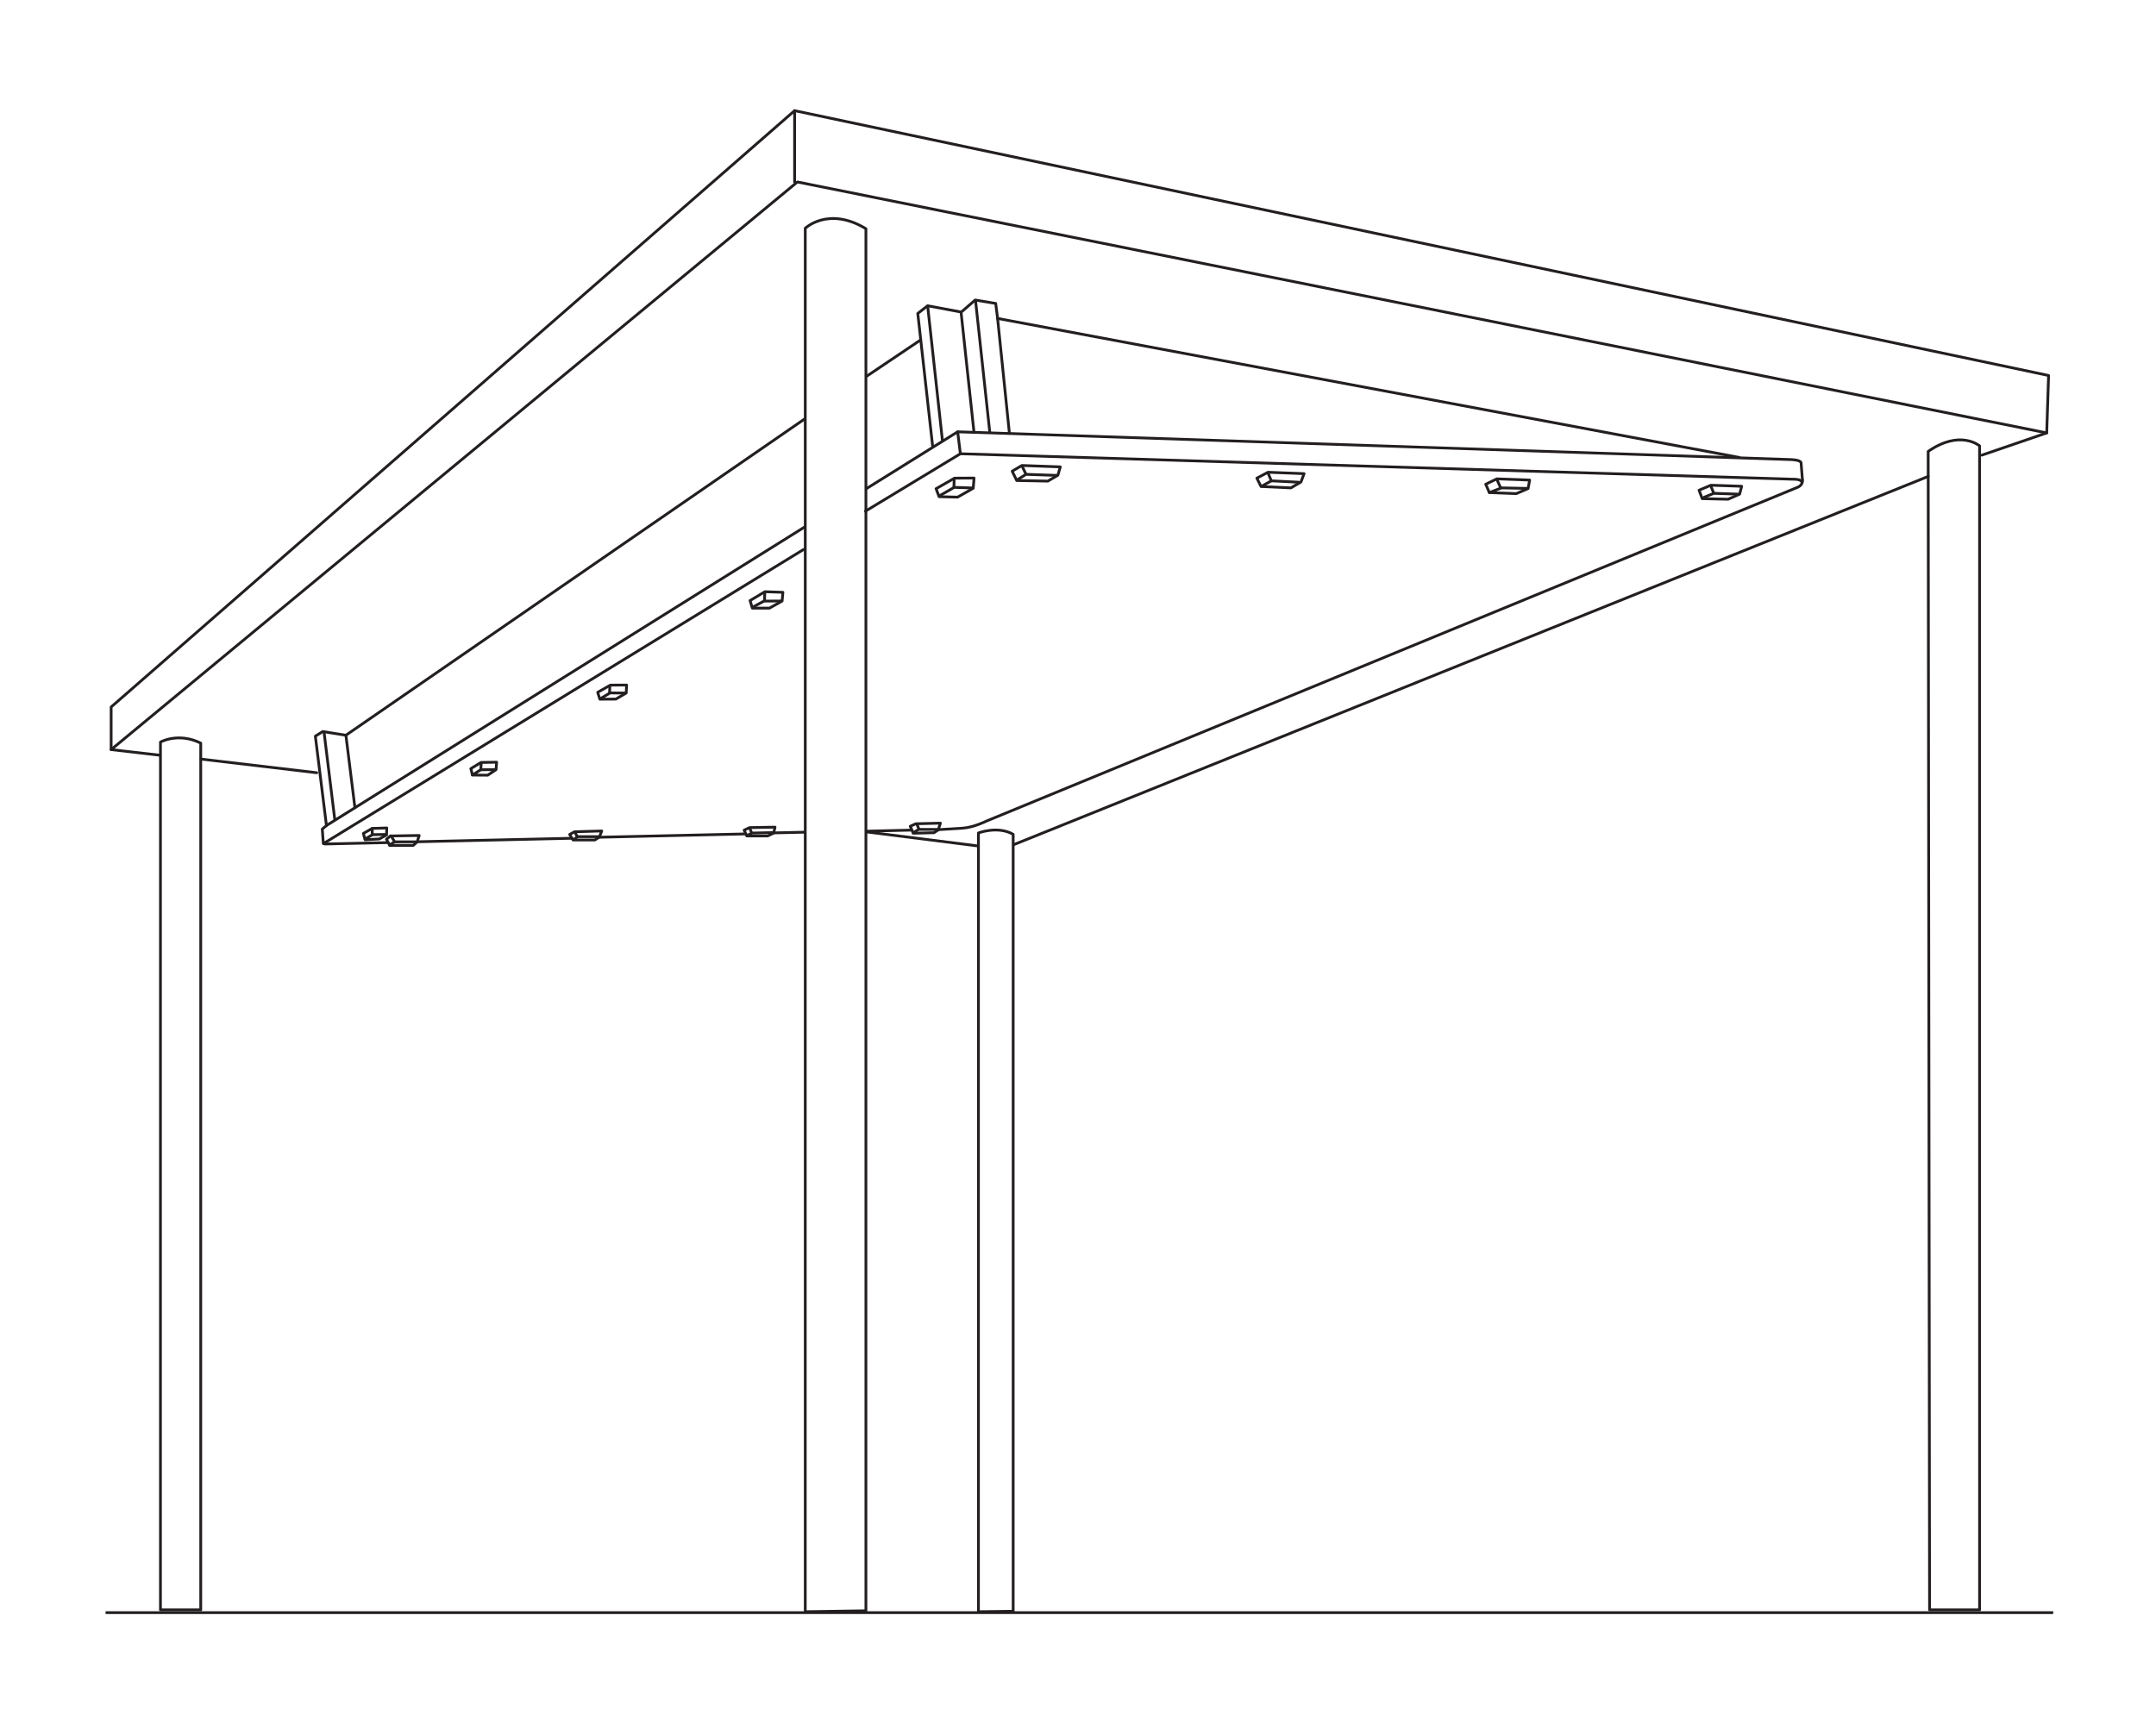 <?xml version="1.0" encoding="utf-8"?>
<!-- Generator: Adobe Illustrator 16.0.3, SVG Export Plug-In . SVG Version: 6.00 Build 0)  -->
<!DOCTYPE svg PUBLIC "-//W3C//DTD SVG 1.1//EN" "http://www.w3.org/Graphics/SVG/1.1/DTD/svg11.dtd">
<svg version="1.1" id="ecopet-the-underlay-montaz" xmlns:x="http://ns.adobe.com/Extensibility/1.0/" xmlns:i="http://ns.adobe.com/AdobeIllustrator/10.0/" xmlns:graph="http://ns.adobe.com/Graphs/1.0/"
	 xmlns="http://www.w3.org/2000/svg" xmlns:xlink="http://www.w3.org/1999/xlink" xmlns:a="http://ns.adobe.com/AdobeSVGViewerExtensions/3.0/"
	 x="0px" y="0px" width="388px" height="310px" viewBox="0 0 388 310" style="enable-background:new 0 0 388 310;"
	 xml:space="preserve">
<style type="text/css">
<![CDATA[
	.st0{fill:none;stroke:#231F20;stroke-width:0.5;stroke-linecap:round;stroke-linejoin:round;stroke-miterlimit:10;}
	.st1{fill:none;stroke:#231F20;stroke-width:0.5;stroke-miterlimit:10;}
]]>
</style>
<polyline class="st0" points="28.667,135.917 20,134.917 20,127.25 143,19.917 368.667,67.583 368.333,77.917 356.667,81.917 "/>
<path class="st0" d="M28.875,289.75V133.563c0,0,3.188-1.813,7.25,0.188c0,3.625,0,156,0,156H28.875z"/>
<line class="st0" x1="36.188" y1="136.625" x2="57" y2="139.083"/>
<polyline class="st0" points="20,134.917 143.5,32.75 368.333,77.917 "/>
<line class="st0" x1="143" y1="19.917" x2="143" y2="32.75"/>
<path class="st0" d="M144.917,290.083v-249c0,0,4.167-4,10.917,0.083c0,6.083,0,248.75,0,248.75L144.917,290.083z"/>
<path class="st0" d="M144.917,289.917"/>
<path class="st0" d="M182.333,290l-6.25,0.083V149.917c0,0,3.5-1.333,6.25,0.25C182.333,153.5,182.333,290,182.333,290z"/>
<path class="st0" d="M347.25,289.75h9V80.25c0,0-3.5-3-9.25,1C347,85.75,347.25,289.75,347.25,289.75z"/>
<line class="st0" x1="347" y1="85.75" x2="182.5" y2="152"/>
<line class="st0" x1="156.083" y1="149.75" x2="175.917" y2="152.25"/>
<polyline class="st0" points="144.667,75.5 62.25,132.333 58.083,131.667 56.75,132.5 58.75,148.583 58,149.219 58.188,151.844 
	144.583,98.917 "/>
<line class="st0" x1="144.833" y1="94.833" x2="58.75" y2="148.583"/>
<line class="st0" x1="62.25" y1="132.333" x2="63.875" y2="145.375"/>
<line class="st0" x1="58.313" y1="131.75" x2="60.25" y2="147.5"/>
<polygon class="st0" points="65.396,150 66.962,149.114 66.979,149.104 69.604,149.021 69.563,150.188 67.042,150.229 
	65.667,151.042 "/>
<line class="st0" x1="67" y1="150.146" x2="66.979" y2="149.104"/>
<polyline class="st0" points="69.563,150.271 68.271,151 65.708,151.146 "/>
<polygon class="st0" points="70.396,150.458 75.438,150.375 75.078,151.516 71.021,151.521 "/>
<polyline class="st0" points="70.917,151.583 70.104,152.083 69.547,151.047 70.292,150.438 "/>
<polyline class="st0" points="75.083,151.521 74.375,152.156 70.125,152.167 "/>
<polyline class="st0" points="84.75,138.333 86.563,137.229 89.375,137.188 89.271,138.521 86.521,138.542 85,139.5 87.771,139.521 
	89.25,138.542 "/>
<line class="st0" x1="84.979" y1="139.354" x2="84.771" y2="138.417"/>
<line class="st0" x1="86.521" y1="138.542" x2="86.604" y2="137.333"/>
<line class="st0" x1="155.917" y1="67.75" x2="165.625" y2="61.219"/>
<polyline class="st0" points="167.833,80.25 165.167,56.417 166.938,55.031 173,56.167 175.5,54 179.188,54.615 179.531,57.313 
	313,82.333 "/>
<line class="st0" x1="166.969" y1="55.281" x2="169.609" y2="79.344"/>
<line class="st0" x1="172.969" y1="56.313" x2="175.281" y2="77.781"/>
<line class="st0" x1="175.563" y1="54.125" x2="178.125" y2="77.813"/>
<line class="st0" x1="179.531" y1="57.313" x2="181.656" y2="78"/>
<path class="st0" d="M155.938,87.938l16.406-10.219l149.969,5c0,0,1.656,0.031,1.813,0.563c0.063,0.969,0.219,2.781,0.219,2.781
	s0.406,1.219-1.031,1.719L177.594,147.75c0,0-2.344,1.188-4.406,1.313s-4.125,0.25-4.125,0.25"/>
<line class="st0" x1="164.063" y1="149.406" x2="156.188" y2="149.594"/>
<polygon class="st0" points="164.328,149.891 165.344,149.281 168.875,149.281 169.234,148.156 164.797,148.266 163.813,148.719 "/>
<line class="st0" x1="165.031" y1="148.422" x2="165.359" y2="149.188"/>
<polyline class="st0" points="168.875,149.359 168.078,149.875 164.359,149.969 "/>
<path class="st0" d="M155.75,92l17.083-10.333l149.75,4.583c0,0,1.5-0.083,1.667,0.5"/>
<line class="st0" x1="172.344" y1="77.719" x2="172.833" y2="81.667"/>
<polygon class="st0" points="168.458,87.958 171.771,86.063 175.292,86.042 175.146,87.875 172.333,89.479 169,89.396 "/>
<path class="st0" d="M171.771,86.167"/>
<polyline class="st0" points="169.078,89.234 171.719,87.719 175.047,87.828 "/>
<line class="st0" x1="171.672" y1="87.594" x2="171.719" y2="86.188"/>
<polyline class="st0" points="182.172,84.797 183.906,83.781 190.813,84.031 190.375,85.531 188.578,86.594 182.969,86.484 
	182.172,84.844 "/>
<polyline class="st0" points="183.047,86.375 184.641,85.375 190.156,85.563 "/>
<line class="st0" x1="184.594" y1="85.266" x2="183.938" y2="83.891"/>
<polyline class="st0" points="107.578,124.594 109.844,123.313 112.766,123.297 112.688,124.734 110.828,125.828 107.953,125.844 
	107.578,124.672 "/>
<polyline class="st0" points="108.047,125.75 109.781,124.719 112.547,124.734 "/>
<line class="st0" x1="109.703" y1="124.625" x2="109.75" y2="123.5"/>
<polygon class="st0" points="134.984,108.094 137.656,106.5 140.891,106.609 140.75,108.172 138.484,109.453 135.391,109.453 "/>
<line class="st0" x1="137.625" y1="106.719" x2="137.594" y2="108.125"/>
<polyline class="st0" points="135.438,109.297 137.484,108.188 140.578,108.172 "/>
<polygon class="st0" points="226.188,86.063 228.188,85 234.688,85.25 234.125,86.75 232.313,87.813 227.29,87.579 226.938,87.563 
	"/>
<polyline class="st0" points="227.083,87.5 228.792,86.542 228.208,85.167 "/>
<line class="st0" x1="233.708" y1="86.792" x2="228.792" y2="86.542"/>
<polygon class="st0" points="267.375,87.156 269.375,86.188 275.281,86.406 275,87.938 272.875,88.844 268.031,88.656 "/>
<line class="st0" x1="269.406" y1="86.344" x2="270.063" y2="87.813"/>
<polyline class="st0" points="274.844,87.906 270.219,87.813 268.031,88.656 "/>
<polygon class="st0" points="305.771,88.229 307.896,87.333 313.438,87.521 313.063,88.938 311,89.854 306.333,89.75 "/>
<polyline class="st0" points="306.396,89.625 308.417,88.792 312.792,88.938 "/>
<line class="st0" x1="308.375" y1="88.688" x2="307.917" y2="87.542"/>
<polygon class="st0" points="102.521,150.188 103.396,149.708 108.292,149.563 107.854,150.667 107.042,151.188 103.125,151.188 "/>
<polyline class="st0" points="107.667,150.583 103.958,150.583 103.313,151.083 "/>
<line class="st0" x1="103.854" y1="150.521" x2="103.458" y2="149.792"/>
<polygon class="st0" points="133.917,149.417 134.896,148.958 139.479,148.875 139.229,149.938 138.167,150.458 134.396,150.458 "/>
<polyline class="st0" points="134.479,150.354 135.354,149.938 139.125,149.854 "/>
<line class="st0" x1="135.229" y1="149.833" x2="134.938" y2="149.083"/>
<path class="st0" d="M57.969,152.156"/>
<line class="st0" x1="58.438" y1="151.906" x2="69.781" y2="151.656"/>
<line class="st0" x1="75.25" y1="151.5" x2="102.906" y2="150.875"/>
<line class="st0" x1="107.969" y1="150.688" x2="134.188" y2="150.094"/>
<line class="st0" x1="139.375" y1="149.906" x2="144.813" y2="149.781"/>
<path class="st0" d="M19,290.25"/>
<line class="st1" x1="19" y1="290.25" x2="369.5" y2="290.25"/>
<g>
</g>
<g>
</g>
<g>
</g>
<g>
</g>
<g>
</g>
<g>
</g>
</svg>
